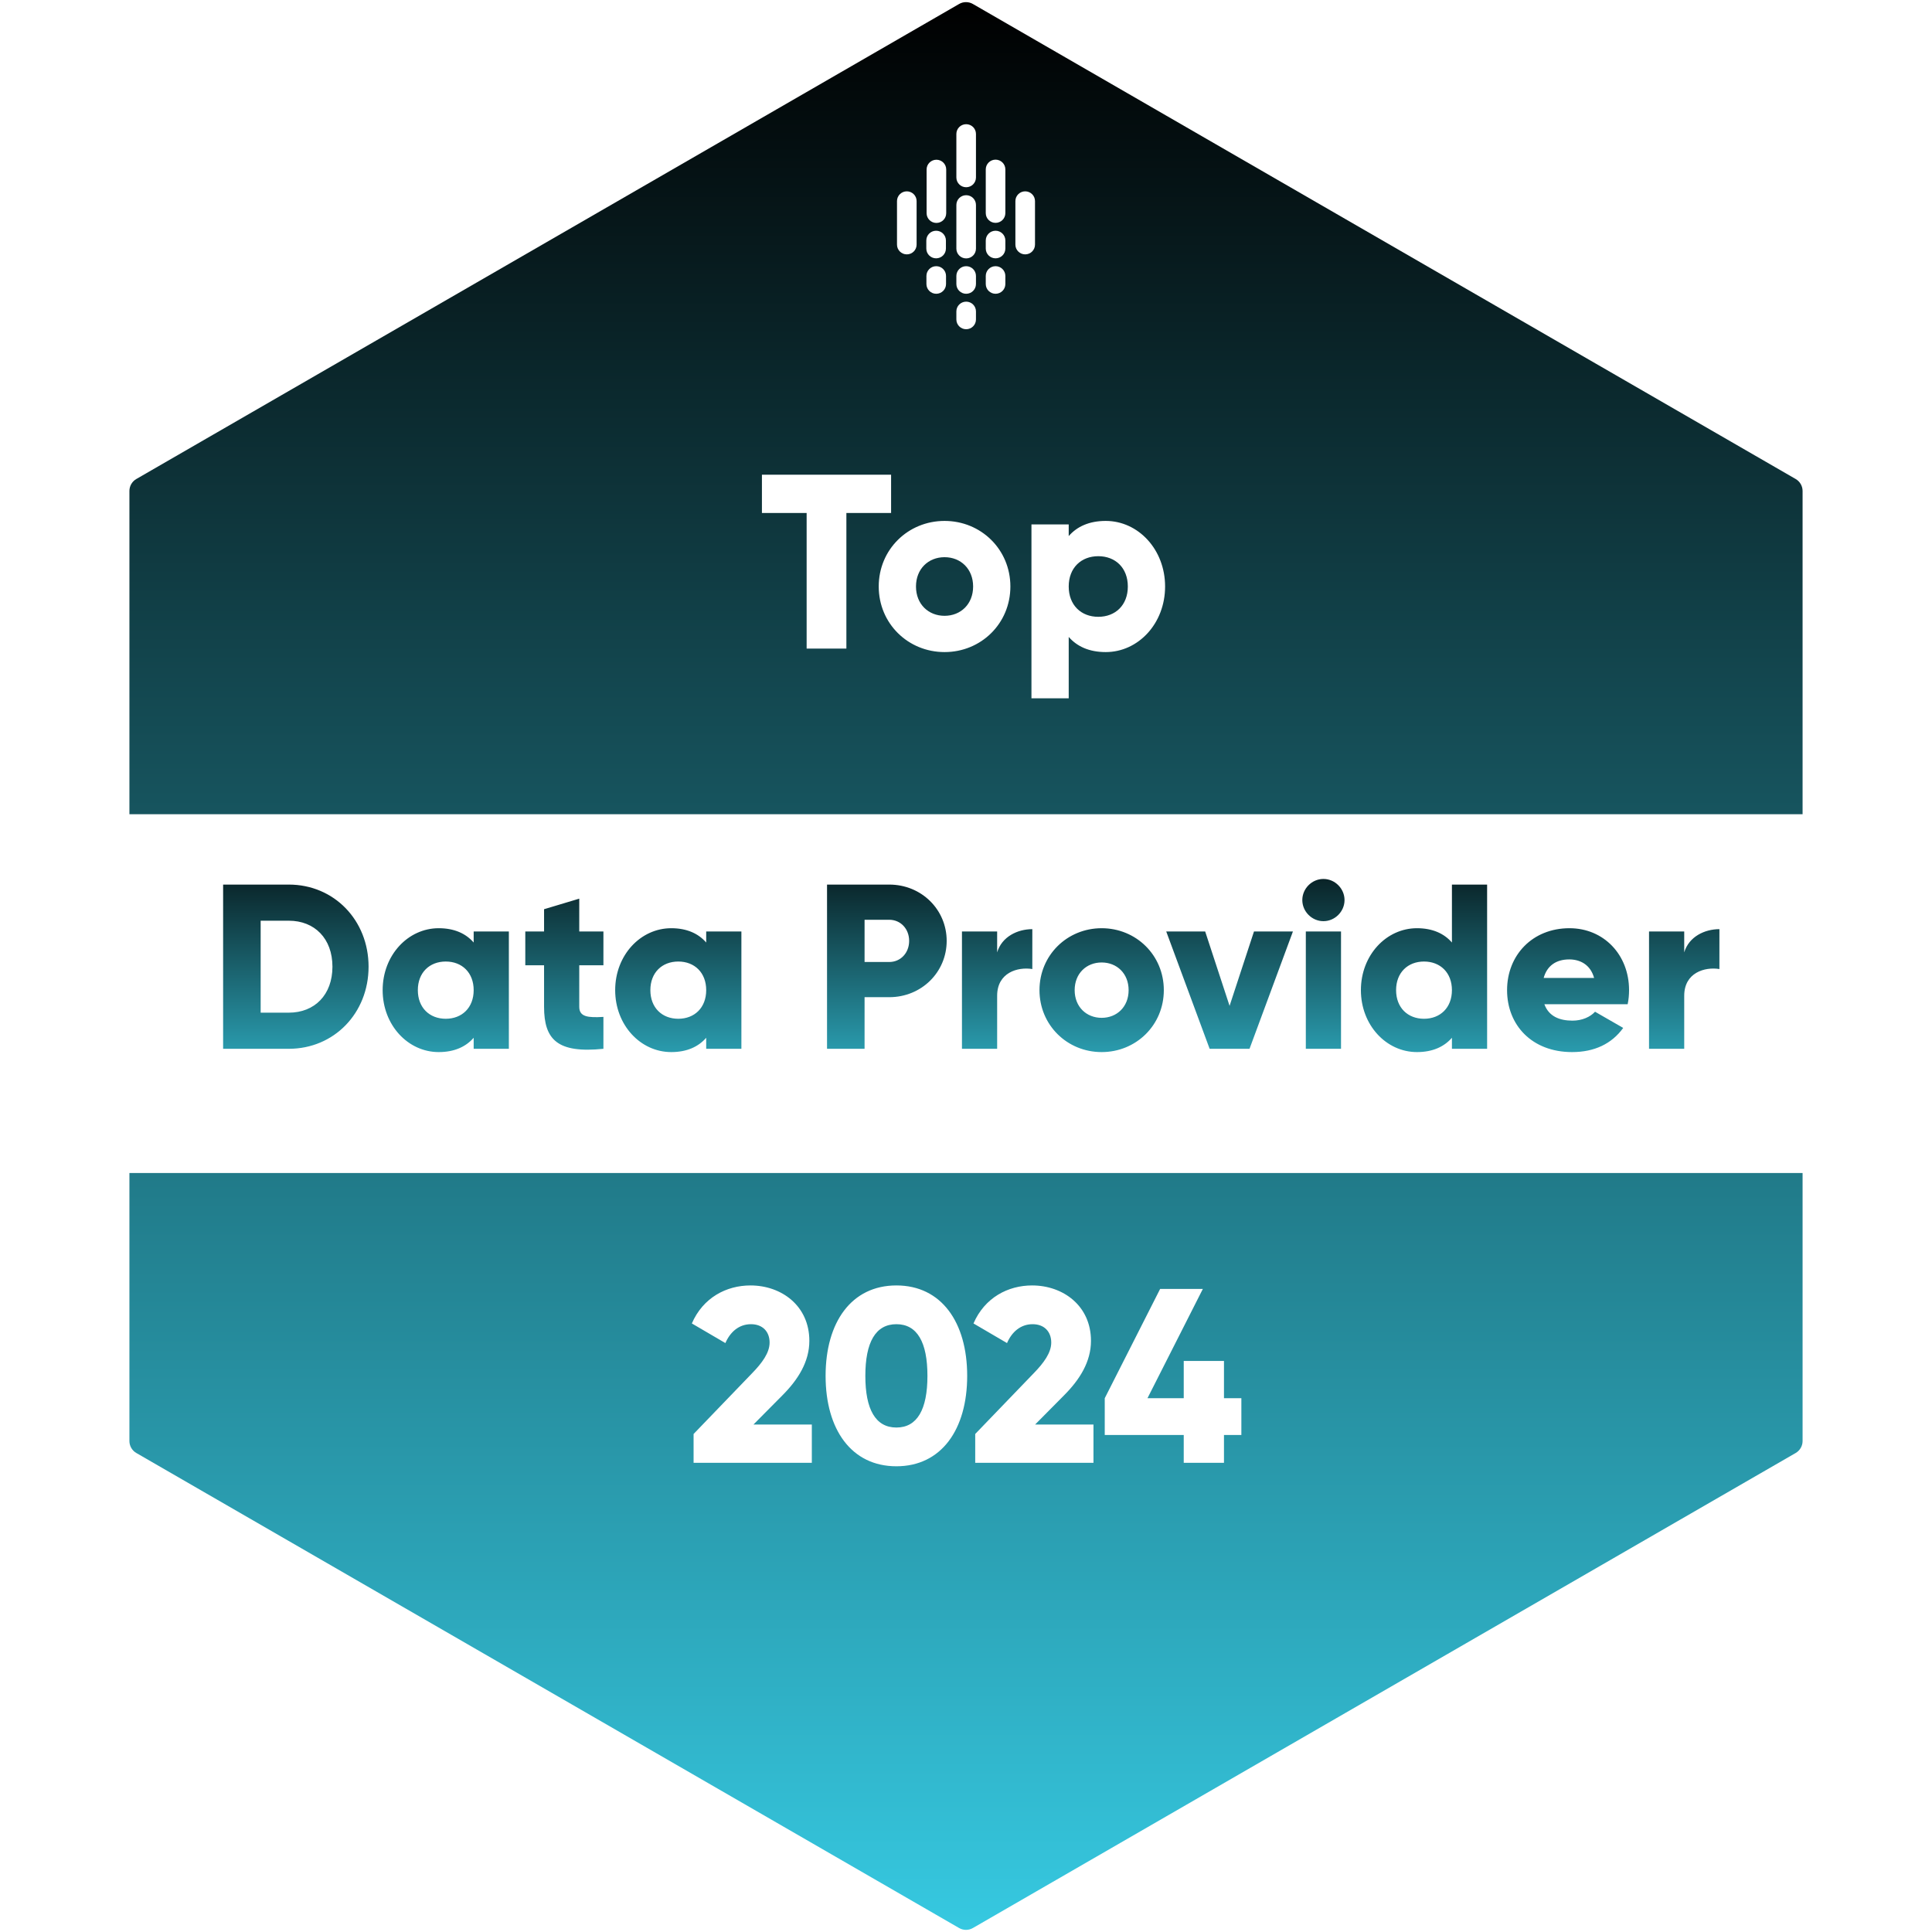 <svg xmlns="http://www.w3.org/2000/svg" width="140" height="140" viewBox="0 0 140 140" fill="none">
  <a target="_blank" rel="noopener" href="https://datarade.ai/company/datarade-100-2024">
  <path d="M69.5 0.289C69.809 0.11 70.191 0.11 70.5 0.289L130.122 34.711C130.431 34.89 130.622 35.22 130.622 35.577V104.423C130.622 104.78 130.431 105.11 130.122 105.289L70.5 139.711C70.191 139.89 69.809 139.89 69.5 139.711L9.878 105.289C9.569 105.11 9.378 104.78 9.378 104.423V35.577C9.378 35.22 9.569 34.89 9.878 34.711L69.5 0.289Z" fill="url(#paint0_linear_550_753)"/>
  <g filter="url(#filter0_d_550_753)">
    <path d="M9.019 57H131V69.828V83H9L9.019 70V57Z" fill="white"/>
  </g>
  <path d="M64.572 34.4V37.172H61.332V47H58.452V37.172H55.212V34.4H64.572ZM68.446 47.252C65.8 47.252 63.676 45.182 63.676 42.5C63.676 39.818 65.8 37.748 68.446 37.748C71.092 37.748 73.216 39.818 73.216 42.5C73.216 45.182 71.092 47.252 68.446 47.252ZM68.446 44.624C69.616 44.624 70.516 43.778 70.516 42.5C70.516 41.222 69.616 40.376 68.446 40.376C67.276 40.376 66.376 41.222 66.376 42.5C66.376 43.778 67.276 44.624 68.446 44.624ZM80.125 37.748C82.483 37.748 84.427 39.818 84.427 42.5C84.427 45.182 82.483 47.252 80.125 47.252C78.919 47.252 78.037 46.838 77.443 46.154V50.6H74.743V38H77.443V38.846C78.037 38.162 78.919 37.748 80.125 37.748ZM79.585 44.696C80.827 44.696 81.727 43.85 81.727 42.5C81.727 41.15 80.827 40.304 79.585 40.304C78.343 40.304 77.443 41.15 77.443 42.5C77.443 43.85 78.343 44.696 79.585 44.696Z" fill="white"/>
  <path d="M20.928 64.1C24.209 64.1 26.708 66.684 26.708 70.05C26.708 73.416 24.209 76 20.928 76H16.168V64.1H20.928ZM20.928 73.382C22.798 73.382 24.09 72.09 24.09 70.05C24.09 68.01 22.798 66.718 20.928 66.718H18.888V73.382H20.928ZM34.324 67.5H36.874V76H34.324V75.201C33.763 75.847 32.93 76.238 31.791 76.238C29.564 76.238 27.728 74.283 27.728 71.75C27.728 69.217 29.564 67.262 31.791 67.262C32.93 67.262 33.763 67.653 34.324 68.299V67.5ZM32.301 73.824C33.474 73.824 34.324 73.025 34.324 71.75C34.324 70.475 33.474 69.676 32.301 69.676C31.128 69.676 30.278 70.475 30.278 71.75C30.278 73.025 31.128 73.824 32.301 73.824ZM43.726 69.948H41.975V72.957C41.975 73.688 42.604 73.756 43.726 73.688V76C40.394 76.34 39.425 75.337 39.425 72.957V69.948H38.065V67.5H39.425V65.885L41.975 65.12V67.5H43.726V69.948ZM51.174 67.5H53.724V76H51.174V75.201C50.613 75.847 49.78 76.238 48.641 76.238C46.414 76.238 44.578 74.283 44.578 71.75C44.578 69.217 46.414 67.262 48.641 67.262C49.78 67.262 50.613 67.653 51.174 68.299V67.5ZM49.151 73.824C50.324 73.824 51.174 73.025 51.174 71.75C51.174 70.475 50.324 69.676 49.151 69.676C47.978 69.676 47.128 70.475 47.128 71.75C47.128 73.025 47.978 73.824 49.151 73.824ZM64.435 64.1C66.781 64.1 68.6 65.919 68.6 68.18C68.6 70.441 66.781 72.26 64.435 72.26H62.65V76H59.93V64.1H64.435ZM64.435 69.71C65.268 69.71 65.88 69.047 65.88 68.18C65.88 67.313 65.268 66.65 64.435 66.65H62.65V69.71H64.435ZM72.257 69.013C72.597 67.874 73.736 67.33 74.806 67.33V70.22C73.752 70.05 72.257 70.475 72.257 72.158V76H69.707V67.5H72.257V69.013ZM79.829 76.238C77.331 76.238 75.325 74.283 75.325 71.75C75.325 69.217 77.331 67.262 79.829 67.262C82.329 67.262 84.335 69.217 84.335 71.75C84.335 74.283 82.329 76.238 79.829 76.238ZM79.829 73.756C80.934 73.756 81.784 72.957 81.784 71.75C81.784 70.543 80.934 69.744 79.829 69.744C78.725 69.744 77.874 70.543 77.874 71.75C77.874 72.957 78.725 73.756 79.829 73.756ZM90.868 67.5H93.69L90.545 76H87.655L84.51 67.5H87.332L89.1 72.889L90.868 67.5ZM95.9 66.752C95.067 66.752 94.37 66.055 94.37 65.222C94.37 64.389 95.067 63.692 95.9 63.692C96.733 63.692 97.43 64.389 97.43 65.222C97.43 66.055 96.733 66.752 95.9 66.752ZM94.625 76V67.5H97.175V76H94.625ZM105.212 64.1H107.762V76H105.212V75.201C104.651 75.847 103.818 76.238 102.679 76.238C100.452 76.238 98.616 74.283 98.616 71.75C98.616 69.217 100.452 67.262 102.679 67.262C103.818 67.262 104.651 67.653 105.212 68.299V64.1ZM103.189 73.824C104.362 73.824 105.212 73.025 105.212 71.75C105.212 70.475 104.362 69.676 103.189 69.676C102.016 69.676 101.166 70.475 101.166 71.75C101.166 73.025 102.016 73.824 103.189 73.824ZM111.911 72.77C112.234 73.654 113.016 73.96 113.951 73.96C114.648 73.96 115.243 73.688 115.583 73.314L117.623 74.487C116.79 75.643 115.532 76.238 113.917 76.238C111.01 76.238 109.208 74.283 109.208 71.75C109.208 69.217 111.044 67.262 113.73 67.262C116.212 67.262 118.048 69.183 118.048 71.75C118.048 72.107 118.014 72.447 117.946 72.77H111.911ZM111.86 70.866H115.515C115.243 69.88 114.478 69.523 113.713 69.523C112.744 69.523 112.098 69.999 111.86 70.866ZM122.045 69.013C122.385 67.874 123.524 67.33 124.595 67.33V70.22C123.541 70.05 122.045 70.475 122.045 72.158V76H119.495V67.5H122.045V69.013Z" fill="url(#paint1_linear_550_753)"/>
  <path d="M50.26 106V103.912L54.49 99.52C55.228 98.764 55.768 98.026 55.768 97.288C55.768 96.496 55.264 95.956 54.418 95.956C53.536 95.956 52.906 96.532 52.564 97.324L50.134 95.902C50.944 94.03 52.636 93.148 54.382 93.148C56.632 93.148 58.648 94.624 58.648 97.162C58.648 98.674 57.838 99.97 56.686 101.122L54.598 103.228H58.828V106H50.26ZM64.956 106.252C61.698 106.252 59.826 103.588 59.826 99.7C59.826 95.812 61.698 93.148 64.956 93.148C68.214 93.148 70.086 95.812 70.086 99.7C70.086 103.588 68.214 106.252 64.956 106.252ZM64.956 103.444C66.468 103.444 67.206 102.13 67.206 99.7C67.206 97.27 66.468 95.956 64.956 95.956C63.444 95.956 62.706 97.27 62.706 99.7C62.706 102.13 63.444 103.444 64.956 103.444ZM70.668 106V103.912L74.898 99.52C75.636 98.764 76.177 98.026 76.177 97.288C76.177 96.496 75.672 95.956 74.826 95.956C73.945 95.956 73.314 96.532 72.972 97.324L70.543 95.902C71.353 94.03 73.044 93.148 74.79 93.148C77.04 93.148 79.056 94.624 79.056 97.162C79.056 98.674 78.246 99.97 77.094 101.122L75.007 103.228H79.237V106H70.668ZM89.954 101.32V103.984H88.694V106H85.778V103.984H80.054V101.32L84.068 93.4H87.164L83.15 101.32H85.778V98.62H88.694V101.32H89.954Z" fill="white"/>
  <path fill-rule="evenodd" clip-rule="evenodd" d="M66.421 14.572C66.421 14.182 66.103 13.865 65.711 13.865C65.71 13.865 65.71 13.865 65.71 13.865C65.318 13.865 65 14.182 65 14.572C65 15.43 65 16.868 65 17.726C65 18.116 65.318 18.433 65.71 18.433C65.71 18.433 65.71 18.433 65.711 18.433C66.103 18.433 66.421 18.116 66.421 17.726C66.421 16.868 66.421 15.43 66.421 14.572Z" fill="white"/>
  <path fill-rule="evenodd" clip-rule="evenodd" d="M73.579 17.726C73.579 18.116 73.897 18.433 74.289 18.433C74.289 18.433 74.29 18.433 74.29 18.433C74.682 18.433 75 18.116 75 17.726C75 16.868 75 15.43 75 14.572C75 14.182 74.682 13.865 74.29 13.865C74.29 13.865 74.289 13.865 74.289 13.865C73.897 13.865 73.579 14.182 73.579 14.572C73.579 15.43 73.579 16.868 73.579 17.726Z" fill="white"/>
  <path fill-rule="evenodd" clip-rule="evenodd" d="M68.566 12.282C68.566 11.892 68.248 11.575 67.856 11.575C67.856 11.575 67.856 11.575 67.856 11.575C67.463 11.575 67.145 11.892 67.145 12.282C67.145 13.143 67.145 14.588 67.145 15.448C67.145 15.839 67.463 16.155 67.856 16.155C67.856 16.155 67.856 16.155 67.856 16.155C68.248 16.155 68.566 15.839 68.566 15.448C68.566 14.588 68.566 13.143 68.566 12.282Z" fill="white"/>
  <path fill-rule="evenodd" clip-rule="evenodd" d="M70.722 9.707C70.722 9.316 70.405 9 70.012 9C70.012 9 70.012 9 70.012 9C69.62 9 69.302 9.316 69.302 9.707C69.302 10.565 69.302 12.003 69.302 12.861C69.302 13.251 69.62 13.568 70.012 13.568C70.012 13.568 70.012 13.568 70.012 13.568C70.405 13.568 70.722 13.251 70.722 12.861C70.722 12.003 70.722 10.565 70.722 9.707Z" fill="white"/>
  <path fill-rule="evenodd" clip-rule="evenodd" d="M72.852 12.276C72.852 11.886 72.534 11.569 72.142 11.569C72.142 11.569 72.142 11.569 72.142 11.569C71.75 11.569 71.432 11.886 71.432 12.276C71.432 13.137 71.432 14.582 71.432 15.442C71.432 15.833 71.75 16.149 72.142 16.149C72.142 16.149 72.142 16.149 72.142 16.149C72.534 16.149 72.852 15.833 72.852 15.442C72.852 14.582 72.852 13.137 72.852 12.276Z" fill="white"/>
  <path fill-rule="evenodd" clip-rule="evenodd" d="M70.722 14.852C70.722 14.461 70.405 14.145 70.012 14.145C69.62 14.145 69.302 14.461 69.302 14.852C69.302 15.712 69.302 17.157 69.302 18.018C69.302 18.408 69.62 18.725 70.012 18.725C70.405 18.725 70.722 18.408 70.722 18.018C70.722 17.157 70.722 15.712 70.722 14.852Z" fill="white"/>
  <path fill-rule="evenodd" clip-rule="evenodd" d="M68.553 19.996C68.553 19.606 68.235 19.289 67.843 19.289C67.842 19.289 67.842 19.289 67.842 19.289C67.45 19.289 67.132 19.606 67.132 19.996C67.132 20.186 67.132 20.391 67.132 20.581C67.132 20.971 67.45 21.288 67.842 21.288C67.842 21.288 67.842 21.288 67.843 21.288C68.235 21.288 68.553 20.971 68.553 20.581C68.553 20.391 68.553 20.186 68.553 19.996Z" fill="white"/>
  <path fill-rule="evenodd" clip-rule="evenodd" d="M68.545 17.427C68.545 17.037 68.227 16.72 67.835 16.72C67.835 16.72 67.834 16.72 67.834 16.72C67.442 16.72 67.124 17.037 67.124 17.427C67.124 17.617 67.124 17.822 67.124 18.012C67.124 18.402 67.442 18.719 67.834 18.719C67.834 18.719 67.835 18.719 67.835 18.719C68.227 18.719 68.545 18.402 68.545 18.012C68.545 17.822 68.545 17.617 68.545 17.427Z" fill="white"/>
  <path fill-rule="evenodd" clip-rule="evenodd" d="M70.722 19.996C70.722 19.606 70.405 19.289 70.012 19.289C70.012 19.289 70.012 19.289 70.012 19.289C69.62 19.289 69.302 19.606 69.302 19.996C69.302 20.186 69.302 20.391 69.302 20.581C69.302 20.971 69.62 21.288 70.012 21.288C70.012 21.288 70.012 21.288 70.012 21.288C70.405 21.288 70.722 20.971 70.722 20.581C70.722 20.391 70.722 20.186 70.722 19.996Z" fill="white"/>
  <path fill-rule="evenodd" clip-rule="evenodd" d="M72.852 17.427C72.852 17.037 72.534 16.72 72.142 16.72C71.75 16.72 71.432 17.037 71.432 17.427C71.432 17.617 71.432 17.822 71.432 18.012C71.432 18.402 71.75 18.719 72.142 18.719C72.534 18.719 72.852 18.402 72.852 18.012C72.852 17.822 72.852 17.617 72.852 17.427Z" fill="white"/>
  <path fill-rule="evenodd" clip-rule="evenodd" d="M70.722 22.566C70.722 22.175 70.405 21.859 70.012 21.859C70.012 21.859 70.012 21.859 70.012 21.859C69.62 21.859 69.302 22.175 69.302 22.566C69.302 22.756 69.302 22.961 69.302 23.15C69.302 23.541 69.62 23.857 70.012 23.857C70.012 23.857 70.012 23.857 70.012 23.857C70.405 23.857 70.722 23.541 70.722 23.15C70.722 22.961 70.722 22.756 70.722 22.566Z" fill="white"/>
  <path fill-rule="evenodd" clip-rule="evenodd" d="M72.852 19.996C72.852 19.606 72.534 19.289 72.142 19.289C72.142 19.289 72.142 19.289 72.142 19.289C71.75 19.289 71.432 19.606 71.432 19.996C71.432 20.186 71.432 20.391 71.432 20.581C71.432 20.971 71.75 21.288 72.142 21.288C72.142 21.288 72.142 21.288 72.142 21.288C72.534 21.288 72.852 20.971 72.852 20.581C72.852 20.391 72.852 20.186 72.852 19.996Z" fill="white"/>
  <defs>
    <filter id="filter0_d_550_753" x="1" y="51" width="138" height="42" filterUnits="userSpaceOnUse" color-interpolation-filters="sRGB">
      <feFlood flood-opacity="0" result="BackgroundImageFix"/>
      <feColorMatrix in="SourceAlpha" type="matrix" values="0 0 0 0 0 0 0 0 0 0 0 0 0 0 0 0 0 0 127 0" result="hardAlpha"/>
      <feOffset dy="2"/>
      <feGaussianBlur stdDeviation="4"/>
      <feComposite in2="hardAlpha" operator="out"/>
      <feColorMatrix type="matrix" values="0 0 0 0 0 0 0 0 0 0 0 0 0 0 0 0 0 0 0.15 0"/>
      <feBlend mode="normal" in2="BackgroundImageFix" result="effect1_dropShadow_550_753"/>
      <feBlend mode="normal" in="SourceGraphic" in2="effect1_dropShadow_550_753" result="shape"/>
    </filter>
    <linearGradient id="paint0_linear_550_753" x1="70" y1="0" x2="70" y2="140" gradientUnits="userSpaceOnUse">
      <stop stop-color="#2B5DB8"/>
      <stop offset="1" stop-color="#36C9E1"/>
      <stop offset="1" stop-color="#36C9E1"/>
    </linearGradient>
    <linearGradient id="paint1_linear_550_753" x1="70" y1="60" x2="70" y2="81" gradientUnits="userSpaceOnUse">
      <stop stop-color="#2B5DB8"/>
      <stop offset="1" stop-color="#36C9E1"/>
      <stop offset="1" stop-color="#36C9E1"/>
    </linearGradient>
  </defs>
</a>
</svg>
